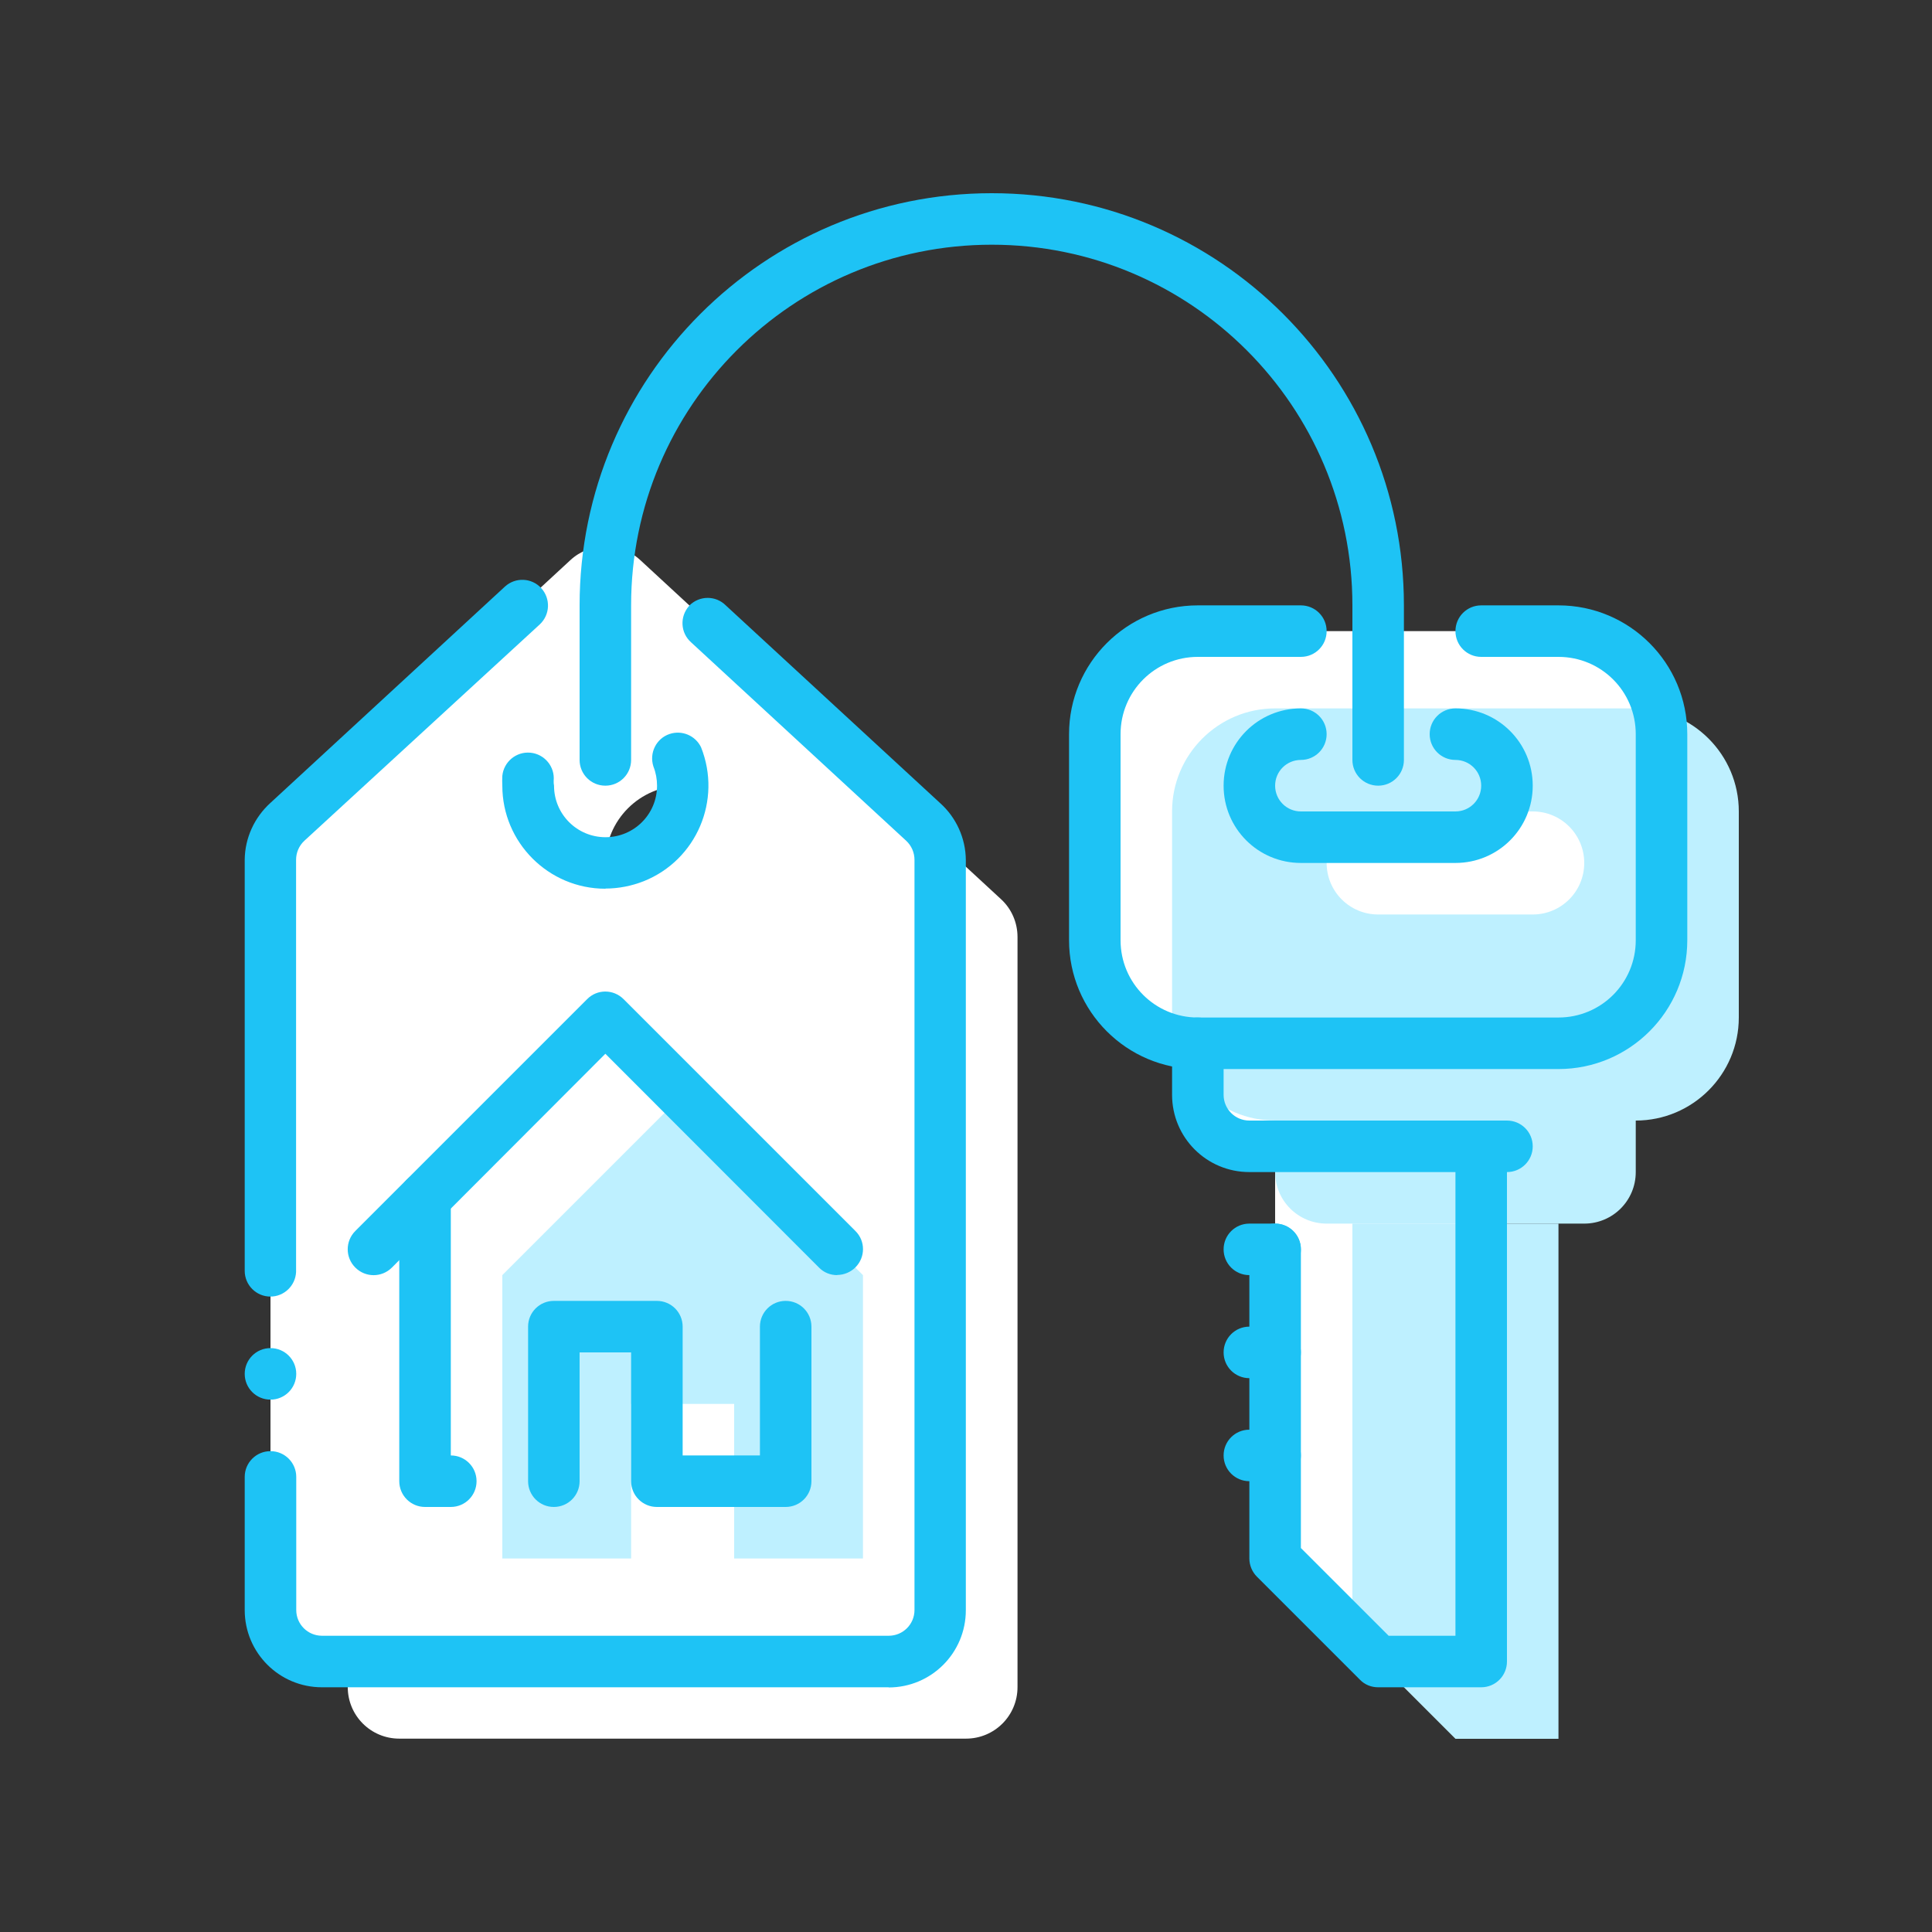 <svg width="80" height="80" viewBox="0 0 80 80" fill="none" xmlns="http://www.w3.org/2000/svg">
<rect x="0" y="0" width="80" height="80" fill="#333333" stroke="none"/>
<g clip-path="url(#clip0_785_3676)">
<path d="M38.251 34.034L26.517 23.196C25.7 22.436 24.434 22.436 23.616 23.196L11.883 34.034C11.449 34.439 11.2 35.008 11.2 35.598V66.659C11.2 67.84 12.153 68.793 13.333 68.793H36.8C37.98 68.793 38.933 67.84 38.933 66.659V35.598C38.933 35.001 38.684 34.432 38.251 34.034ZM25.067 35.733C23.296 35.733 21.867 34.304 21.867 32.533C21.867 30.763 23.296 29.333 25.067 29.333C26.837 29.333 28.267 30.763 28.267 32.533C28.267 34.304 26.837 35.733 25.067 35.733Z" fill="white"/>
<path d="M49.6 43.2V45.333C49.6 46.514 50.553 47.467 51.733 47.467H62.4C63.581 47.467 64.533 46.514 64.533 45.333V43.2H49.6Z" fill="white"/>
<path d="M64.533 26.133H49.6C47.246 26.133 45.333 28.046 45.333 30.4V38.933C45.333 41.287 47.246 43.2 49.6 43.2H64.533C66.887 43.2 68.8 41.287 68.8 38.933V30.4C68.8 28.046 66.887 26.133 64.533 26.133ZM60.267 34.667H53.867C52.686 34.667 51.733 33.714 51.733 32.533C51.733 31.353 52.686 30.4 53.867 30.4H60.267C61.447 30.4 62.4 31.353 62.4 32.533C62.4 33.714 61.447 34.667 60.267 34.667Z" fill="white"/>
<path d="M52.8 47.467V64.533L57.067 68.8H61.333V47.467H52.8Z" fill="white"/>
<path d="M41.451 37.234L29.717 26.396C28.9 25.636 27.634 25.636 26.816 26.396L15.083 37.234C14.649 37.639 14.4 38.208 14.4 38.798V69.86C14.4 71.04 15.353 71.993 16.533 71.993H40C41.181 71.993 42.133 71.04 42.133 69.86V38.798C42.133 38.201 41.885 37.632 41.451 37.234ZM28.267 38.933C26.496 38.933 25.067 37.504 25.067 35.733C25.067 33.963 26.496 32.533 28.267 32.533C30.037 32.533 31.467 33.963 31.467 35.733C31.467 37.504 30.037 38.933 28.267 38.933Z" fill="white"/>
<path d="M52.8 46.4V48.533C52.8 49.714 53.753 50.667 54.933 50.667H65.6C66.78 50.667 67.733 49.714 67.733 48.533V46.4H52.8Z" fill="#BEF0FF"/>
<path d="M35.733 52.8V64.533H30.4V58.133H26.133V64.533H20.8V52.8L28.267 45.333L35.733 52.8Z" fill="#BEF0FF"/>
<path d="M67.733 29.333H52.8C50.446 29.333 48.533 31.246 48.533 33.6V42.133C48.533 44.487 50.446 46.4 52.8 46.4H67.733C70.087 46.4 72 44.487 72 42.133V33.6C72 31.246 70.087 29.333 67.733 29.333ZM63.467 37.867H57.067C55.886 37.867 54.933 36.914 54.933 35.733C54.933 34.553 55.886 33.6 57.067 33.6H63.467C64.647 33.6 65.6 34.553 65.6 35.733C65.6 36.914 64.647 37.867 63.467 37.867Z" fill="#BEF0FF"/>
<path d="M56 50.667V67.733L60.267 72H64.533V50.667H56Z" fill="#BEF0FF"/>
<path d="M36.8 69.867H13.333C11.563 69.867 10.133 68.437 10.133 66.667V61.156C10.133 60.565 10.61 60.089 11.2 60.089C11.79 60.089 12.267 60.565 12.267 61.156V66.667C12.267 67.257 12.743 67.733 13.333 67.733H36.8C37.39 67.733 37.867 67.257 37.867 66.667V35.605C37.867 35.307 37.746 35.022 37.525 34.816L28.615 26.596C28.174 26.204 28.139 25.529 28.537 25.088C28.537 25.088 28.551 25.074 28.551 25.067C28.971 24.654 29.639 24.654 30.052 25.067L38.926 33.252C39.595 33.849 39.986 34.709 39.993 35.612V66.674C39.993 68.444 38.564 69.874 36.793 69.874L36.8 69.867ZM11.2 57.956C10.61 57.956 10.133 57.479 10.133 56.889C10.133 56.299 10.61 55.822 11.2 55.822C11.79 55.822 12.267 56.299 12.267 56.889C12.267 57.479 11.79 57.956 11.2 57.956ZM11.2 53.689C10.61 53.689 10.133 53.212 10.133 52.622V35.605C10.14 34.702 10.532 33.849 11.2 33.244L20.914 24.284C21.348 23.893 22.009 23.922 22.407 24.348C22.805 24.782 22.784 25.451 22.35 25.856L12.601 34.816C12.38 35.022 12.26 35.307 12.26 35.605V52.672C12.231 53.241 11.762 53.689 11.193 53.689H11.2Z" fill="#1EC3F5"/>
<path d="M34.667 52.8C34.382 52.8 34.112 52.693 33.913 52.487L25.067 43.634L16.228 52.487C15.808 52.907 15.133 52.907 14.713 52.487C14.293 52.068 14.293 51.392 14.713 50.972L24.313 41.372C24.725 40.953 25.401 40.953 25.82 41.372L35.42 50.972C35.84 51.385 35.84 52.06 35.42 52.48C35.221 52.679 34.944 52.793 34.667 52.793V52.8Z" fill="#1EC3F5"/>
<path d="M62.4 48.533H51.733C49.963 48.533 48.533 47.104 48.533 45.333V43.2C48.533 42.61 49.01 42.133 49.6 42.133C50.19 42.133 50.667 42.61 50.667 43.2V45.333C50.667 45.923 51.143 46.4 51.733 46.4H62.4C62.99 46.4 63.467 46.876 63.467 47.467C63.467 48.057 62.99 48.533 62.4 48.533Z" fill="#1EC3F5"/>
<path d="M32.533 62.4H27.2C26.61 62.4 26.133 61.923 26.133 61.333V56H24V61.333C24 61.923 23.524 62.4 22.933 62.4C22.343 62.4 21.867 61.923 21.867 61.333V54.933C21.867 54.343 22.343 53.867 22.933 53.867H27.2C27.79 53.867 28.267 54.343 28.267 54.933V60.267H31.467V54.933C31.467 54.343 31.943 53.867 32.533 53.867C33.124 53.867 33.6 54.343 33.6 54.933V61.333C33.6 61.923 33.124 62.4 32.533 62.4ZM18.667 62.4H17.6C17.01 62.4 16.533 61.923 16.533 61.333V49.6C16.533 49.01 17.01 48.533 17.6 48.533C18.19 48.533 18.667 49.01 18.667 49.6V60.267C19.257 60.267 19.733 60.743 19.733 61.333C19.733 61.923 19.257 62.4 18.667 62.4Z" fill="#1EC3F5"/>
<path d="M64.533 44.267H49.6C46.656 44.267 44.267 41.877 44.267 38.933V30.4C44.267 27.456 46.656 25.067 49.6 25.067H53.867C54.457 25.067 54.933 25.543 54.933 26.133C54.933 26.724 54.457 27.2 53.867 27.2H49.6C47.829 27.2 46.4 28.629 46.4 30.4V38.933C46.4 40.704 47.829 42.133 49.6 42.133H64.533C66.304 42.133 67.733 40.704 67.733 38.933V30.4C67.733 28.629 66.304 27.2 64.533 27.2H61.333C60.743 27.2 60.267 26.724 60.267 26.133C60.267 25.543 60.743 25.067 61.333 25.067H64.533C67.477 25.067 69.867 27.456 69.867 30.4V38.933C69.867 41.877 67.477 44.267 64.533 44.267ZM60.267 35.733H53.867C52.096 35.733 50.667 34.304 50.667 32.533C50.667 30.763 52.096 29.333 53.867 29.333C54.457 29.333 54.933 29.81 54.933 30.4C54.933 30.99 54.457 31.467 53.867 31.467C53.276 31.467 52.8 31.943 52.8 32.533C52.8 33.123 53.276 33.6 53.867 33.6H60.267C60.857 33.6 61.333 33.123 61.333 32.533C61.333 31.943 60.857 31.467 60.267 31.467C59.676 31.467 59.2 30.99 59.2 30.4C59.2 29.81 59.676 29.333 60.267 29.333C62.037 29.333 63.467 30.763 63.467 32.533C63.467 34.304 62.037 35.733 60.267 35.733Z" fill="#1EC3F5"/>
<path d="M57.067 32.533C56.476 32.533 56 32.057 56 31.467V25.067C56 16.818 49.316 10.133 41.067 10.133C32.818 10.133 26.133 16.818 26.133 25.067V31.467C26.133 32.057 25.657 32.533 25.067 32.533C24.476 32.533 24 32.057 24 31.467V25.067C24 15.644 31.644 8 41.067 8C50.489 8 58.133 15.644 58.133 25.067V31.467C58.133 32.057 57.657 32.533 57.067 32.533Z" fill="#1EC3F5"/>
<path d="M61.333 69.867H57.067C56.782 69.867 56.512 69.76 56.313 69.554L52.046 65.287C51.847 65.088 51.733 64.811 51.733 64.533V51.733C51.733 51.143 52.21 50.667 52.8 50.667C53.39 50.667 53.867 51.143 53.867 51.733V64.1L57.5 67.733H60.267V47.467C60.267 46.877 60.743 46.4 61.333 46.4C61.924 46.4 62.4 46.877 62.4 47.467V68.8C62.4 69.39 61.924 69.867 61.333 69.867Z" fill="#1EC3F5"/>
<path d="M52.8 61.333H51.733C51.143 61.333 50.667 60.857 50.667 60.267C50.667 59.676 51.143 59.2 51.733 59.2H52.8C53.39 59.2 53.867 59.676 53.867 60.267C53.867 60.857 53.39 61.333 52.8 61.333Z" fill="#1EC3F5"/>
<path d="M52.8 57.067H51.733C51.143 57.067 50.667 56.59 50.667 56C50.667 55.41 51.143 54.933 51.733 54.933H52.8C53.39 54.933 53.867 55.41 53.867 56C53.867 56.59 53.39 57.067 52.8 57.067Z" fill="#1EC3F5"/>
<path d="M52.8 52.8H51.733C51.143 52.8 50.667 52.324 50.667 51.733C50.667 51.143 51.143 50.667 51.733 50.667H52.8C53.39 50.667 53.867 51.143 53.867 51.733C53.867 52.324 53.39 52.8 52.8 52.8Z" fill="#1EC3F5"/>
<path d="M25.067 36.8C22.713 36.8 20.8 34.887 20.8 32.533C20.793 32.398 20.793 32.263 20.8 32.128C20.857 31.545 21.376 31.111 21.966 31.168C22.549 31.225 22.983 31.744 22.926 32.334C22.926 32.405 22.926 32.469 22.941 32.533C22.941 33.714 23.893 34.667 25.074 34.667C26.254 34.667 27.207 33.714 27.207 32.533C27.207 32.263 27.157 31.993 27.058 31.744C26.873 31.182 27.172 30.578 27.726 30.393C28.238 30.222 28.793 30.457 29.028 30.94C29.902 33.131 28.843 35.612 26.66 36.487C26.155 36.686 25.614 36.793 25.074 36.793L25.067 36.8Z" fill="#1EC3F5"/>
</g>
<defs>
<clipPath id="clip0_785_3676">
<rect width="64" height="64" fill="white" transform="translate(8 8)"/>
</clipPath>
</defs>
</svg>
